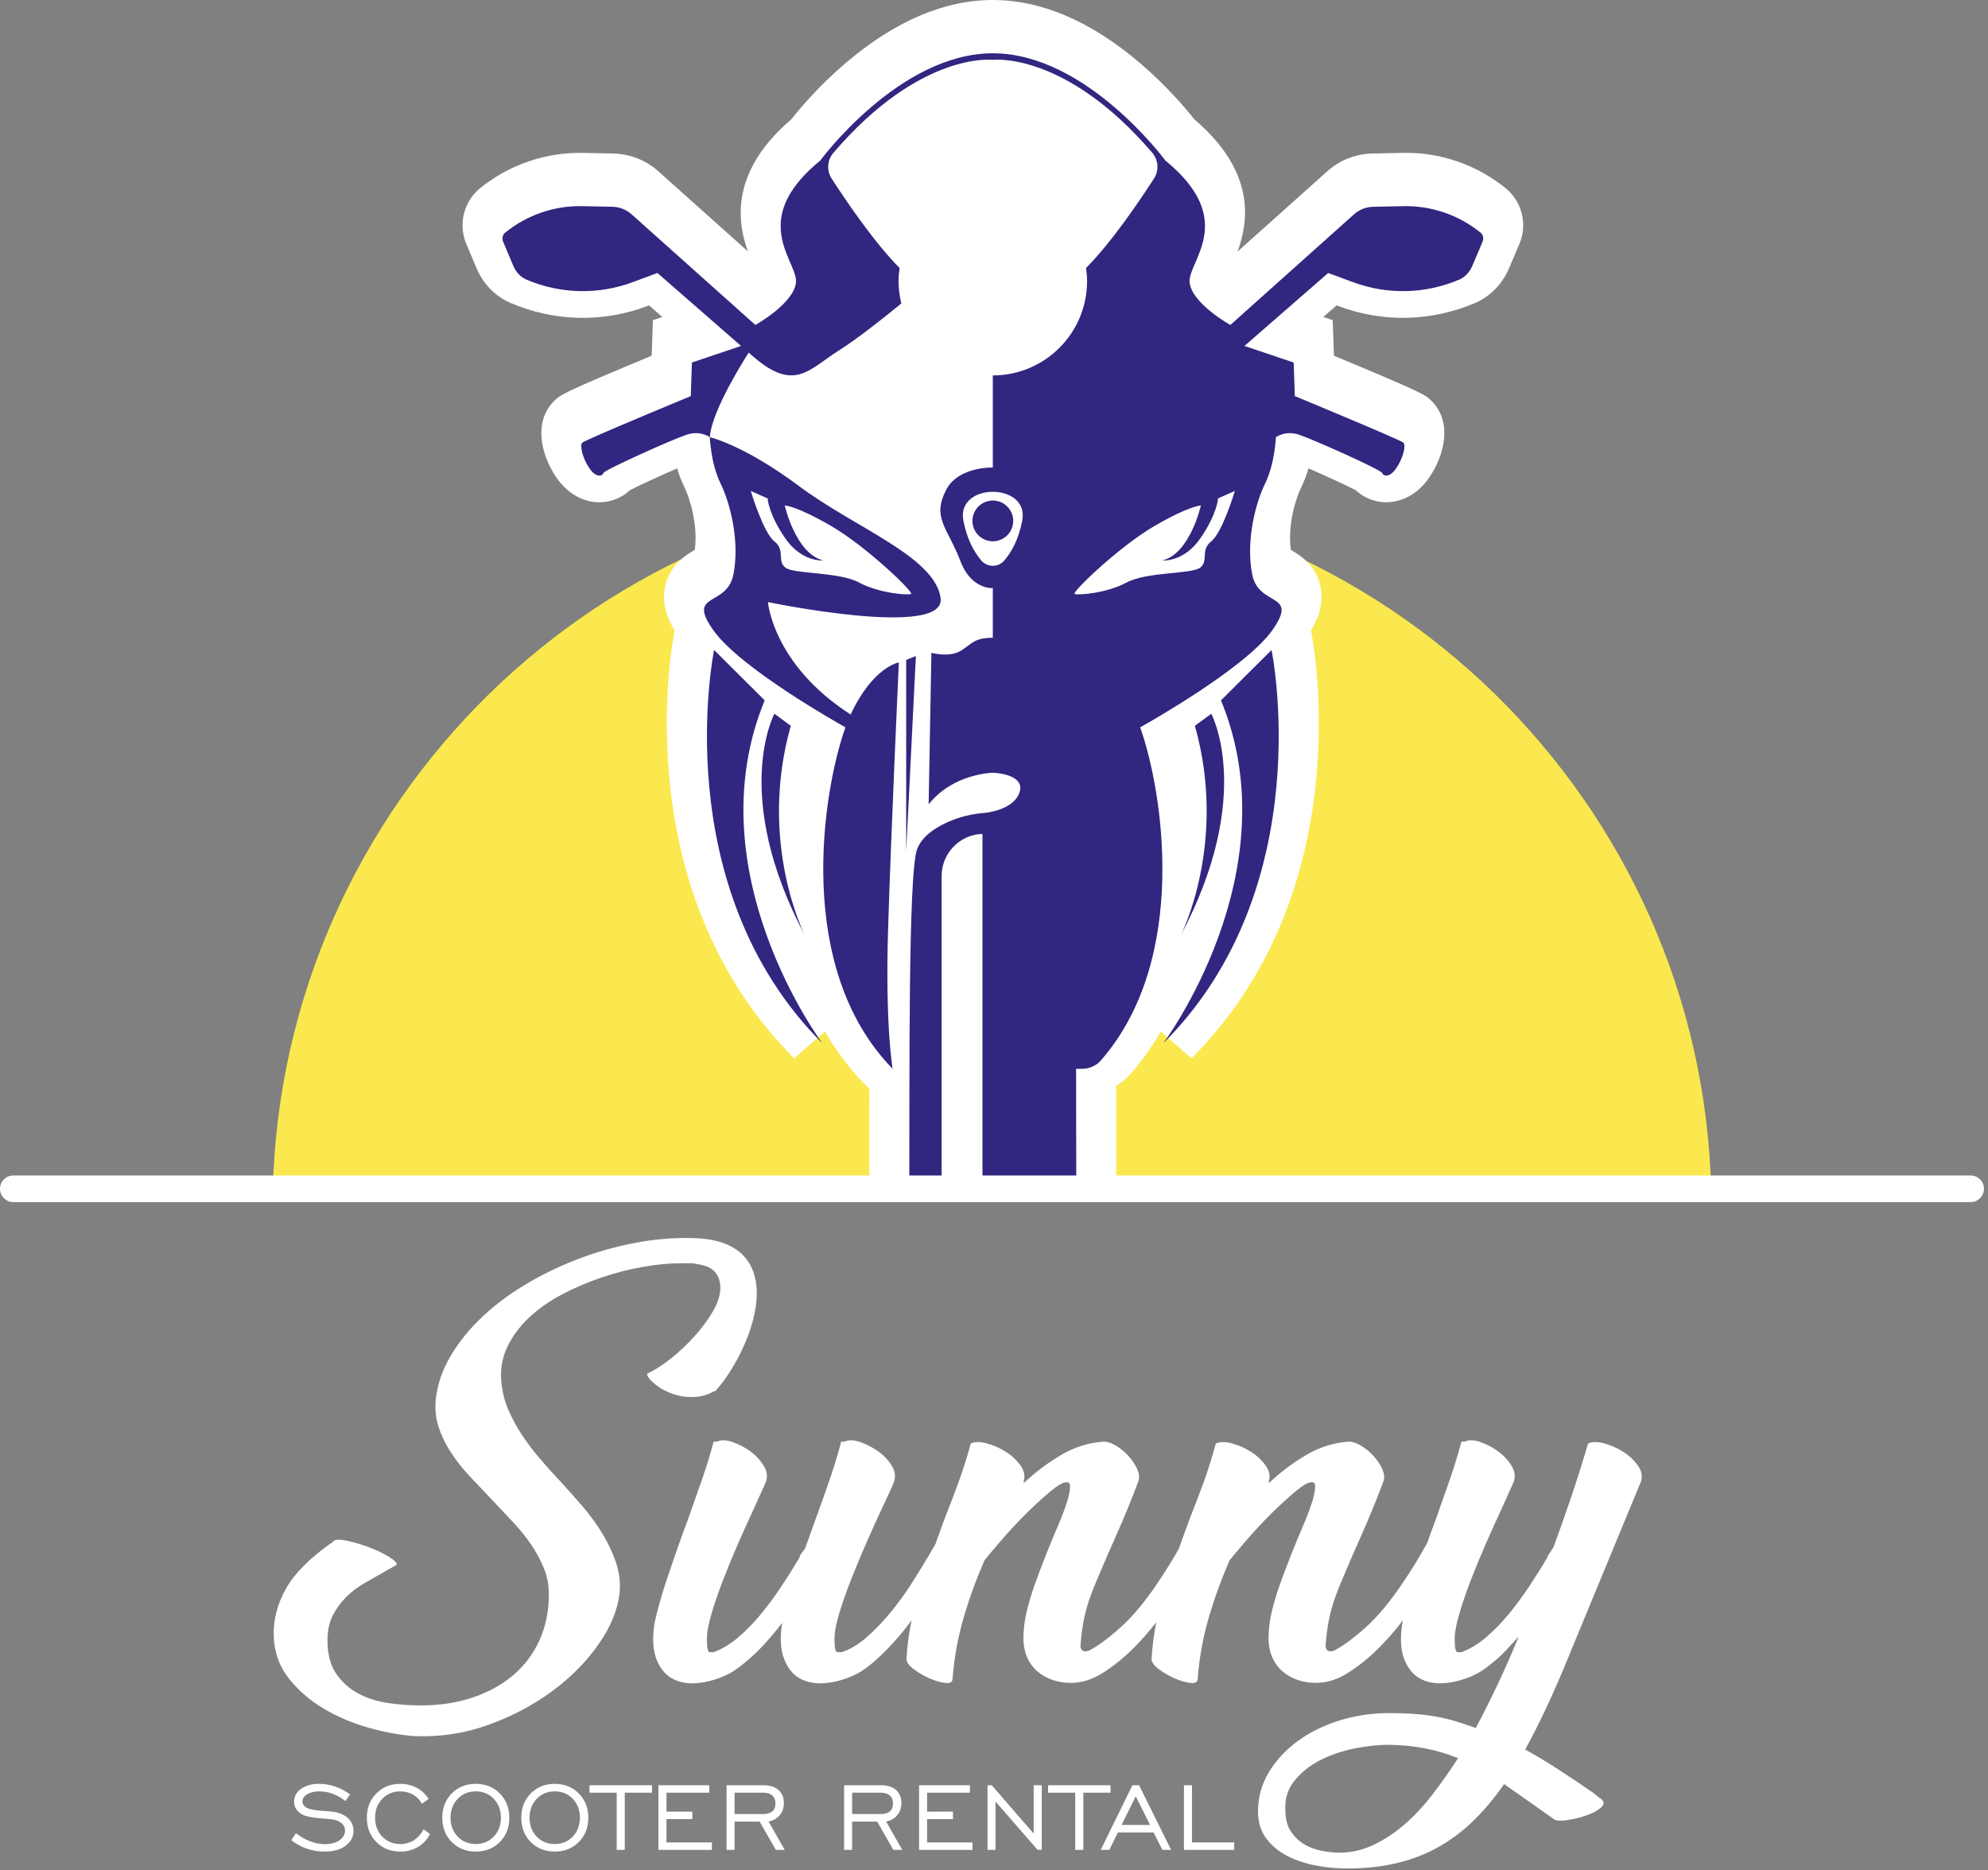 <?xml version="1.0" encoding="UTF-8" standalone="no"?>
<!DOCTYPE svg PUBLIC "-//W3C//DTD SVG 1.1//EN" "http://www.w3.org/Graphics/SVG/1.1/DTD/svg11.dtd">
<svg width="100%" height="100%" viewBox="0 0 440 414" version="1.1" xmlns="http://www.w3.org/2000/svg" xmlns:xlink="http://www.w3.org/1999/xlink" xml:space="preserve" xmlns:serif="http://www.serif.com/" style="fill-rule:evenodd;clip-rule:evenodd;stroke-linejoin:round;stroke-miterlimit:2;">
    <rect x="0" y="0" width="440" height="414" fill="#808080" stroke="none"/>
    <g transform="matrix(1,0,0,1,-231.22,-88.463)">
        <g transform="matrix(1,0,0,1,609.961,196.628)">
            <path d="M0,155.454C-2.015,69.391 -72.647,0 -159.185,0C-245.723,0 -316.355,69.391 -318.37,155.454L0,155.454Z" style="fill:rgb(250,232,78);fill-rule:nonzero;"/>
        </g>
        <g transform="matrix(1,0,0,1,380.298,438.276)">
            <path d="M0,-41.194C1.237,-40.769 2.53,-40.556 3.875,-40.556C5.855,-40.556 7.52,-40.981 8.865,-41.83L9.183,-41.83C10.315,-43.033 11.429,-44.502 12.528,-46.237C13.624,-47.969 14.614,-49.809 15.5,-51.756C16.384,-53.703 17.092,-55.702 17.624,-57.755C18.154,-59.807 18.42,-61.753 18.42,-63.594C18.42,-65.151 18.19,-66.637 17.729,-68.054C17.27,-69.468 16.528,-70.724 15.503,-71.822C14.479,-72.92 13.134,-73.804 11.472,-74.476C9.811,-75.149 7.779,-75.555 5.375,-75.697C1.276,-75.91 -2.949,-75.644 -7.298,-74.901C-11.645,-74.158 -15.906,-73.025 -20.076,-71.504C-24.248,-69.981 -28.223,-68.123 -32.006,-65.93C-35.788,-63.735 -39.147,-61.276 -42.08,-58.551C-45.015,-55.826 -47.418,-52.888 -49.292,-49.74C-51.165,-46.59 -52.278,-43.351 -52.632,-40.026C-52.844,-37.902 -52.634,-35.866 -51.997,-33.921C-51.36,-31.974 -50.441,-30.08 -49.24,-28.241C-48.039,-26.4 -46.608,-24.595 -44.944,-22.827C-43.283,-21.056 -41.604,-19.286 -39.907,-17.518C-38.423,-15.96 -36.938,-14.386 -35.454,-12.793C-33.969,-11.201 -32.66,-9.572 -31.528,-7.91C-30.396,-6.246 -29.462,-4.514 -28.719,-2.708C-27.977,-0.904 -27.606,1.026 -27.606,3.078C-27.606,6.831 -28.295,10.227 -29.674,13.27C-31.052,16.314 -32.997,18.898 -35.507,21.02C-38.017,23.144 -41.003,24.788 -44.468,25.956C-47.931,27.124 -51.75,27.709 -55.92,27.709C-58.323,27.709 -60.745,27.532 -63.185,27.177C-65.624,26.823 -67.834,26.116 -69.813,25.055C-71.794,23.992 -73.42,22.525 -74.691,20.649C-75.964,18.774 -76.599,16.314 -76.599,13.27C-76.599,11.146 -76.211,9.325 -75.432,7.803C-74.654,6.282 -73.663,4.92 -72.46,3.714C-71.256,2.512 -69.876,1.47 -68.318,0.583C-66.763,-0.302 -65.239,-1.168 -63.753,-2.018L-61.311,-3.398C-61.17,-3.822 -61.736,-4.423 -63.01,-5.203C-64.283,-5.981 -65.771,-6.689 -67.469,-7.326C-69.168,-7.964 -70.779,-8.44 -72.3,-8.76C-73.822,-9.078 -74.795,-9.06 -75.218,-8.707L-75.113,-8.707C-80.245,-5.166 -83.794,-1.662 -85.758,1.804C-87.722,5.273 -88.63,8.848 -88.489,12.527C-88.347,16.067 -87.216,19.163 -85.092,21.816C-82.97,24.47 -80.368,26.701 -77.289,28.505C-74.211,30.309 -70.884,31.706 -67.31,32.698C-63.736,33.689 -60.393,34.291 -57.276,34.504C-51.544,34.716 -46.06,33.866 -40.822,31.955C-35.585,30.044 -30.895,27.549 -26.755,24.47C-22.613,21.392 -19.216,17.941 -16.563,14.12C-13.909,10.298 -12.368,6.547 -11.945,2.866C-11.731,0.531 -11.996,-1.734 -12.741,-3.929C-13.484,-6.122 -14.492,-8.263 -15.766,-10.353C-17.039,-12.439 -18.527,-14.474 -20.224,-16.457C-21.924,-18.437 -23.659,-20.385 -25.427,-22.296C-26.844,-23.782 -28.258,-25.356 -29.674,-27.02C-31.09,-28.682 -32.381,-30.399 -33.548,-32.17C-34.716,-33.938 -35.708,-35.761 -36.522,-37.637C-37.336,-39.511 -37.848,-41.44 -38.061,-43.423C-38.416,-46.325 -38.025,-48.997 -36.894,-51.438C-35.762,-53.88 -34.15,-56.092 -32.062,-58.073C-29.976,-60.055 -27.515,-61.79 -24.684,-63.276C-21.854,-64.762 -18.915,-66.018 -15.871,-67.044C-12.83,-68.07 -9.786,-68.85 -6.742,-69.38C-3.699,-69.911 -0.903,-70.176 1.646,-70.176L3.557,-70.176C4.193,-70.176 4.794,-70.106 5.361,-69.965C7.201,-69.681 8.493,-69.079 9.236,-68.159C9.979,-67.239 10.351,-66.106 10.351,-64.762C10.351,-63.133 9.802,-61.381 8.706,-59.508C7.607,-57.631 6.245,-55.791 4.618,-53.987C2.989,-52.181 1.237,-50.537 -0.638,-49.049C-2.513,-47.563 -4.231,-46.466 -5.786,-45.759C-5.928,-45.475 -5.751,-45.05 -5.256,-44.484C-4.761,-43.917 -4.071,-43.334 -3.185,-42.733C-2.301,-42.13 -1.24,-41.617 0,-41.194" style="fill:white;fill-rule:nonzero;"/>
        </g>
        <g transform="matrix(1,0,0,1,548.036,423.251)">
            <path d="M0,62.746C-2.017,65.328 -4.124,67.54 -6.317,69.381C-8.51,71.22 -10.775,72.672 -13.111,73.734C-15.447,74.796 -17.853,75.326 -20.331,75.326C-21.605,75.326 -22.949,75.183 -24.366,74.902C-25.78,74.619 -27.073,74.122 -28.241,73.415C-29.409,72.706 -30.381,71.752 -31.16,70.549C-31.939,69.344 -32.327,67.789 -32.327,65.878C-32.469,63.4 -31.797,61.241 -30.31,59.401C-28.824,57.561 -26.948,56.057 -24.684,54.889C-22.418,53.722 -19.906,52.853 -17.146,52.287C-14.385,51.72 -11.766,51.439 -9.289,51.439C-6.317,51.508 -3.61,51.792 -1.168,52.287C1.274,52.783 3.626,53.491 5.892,54.411C3.982,57.384 2.017,60.161 0,62.746M30.628,31.267L46.341,-6.74C46.766,-7.944 46.554,-9.146 45.705,-10.35C44.855,-11.552 43.756,-12.579 42.413,-13.429C41.068,-14.278 39.653,-14.897 38.167,-15.286C36.68,-15.675 35.513,-15.658 34.663,-15.234C33.459,-11.128 32.204,-7.147 30.895,-3.29C29.584,0.568 28.293,4.231 27.02,7.699L25.639,9.821L25.745,9.821C24.542,11.875 23.214,13.999 21.764,16.192C20.312,18.386 18.792,20.457 17.199,22.402C15.606,24.349 13.925,26.083 12.156,27.605C10.387,29.127 8.546,30.241 6.635,30.948L5.786,30.948C5.361,30.948 5.149,29.994 5.149,28.082C5.149,26.595 5.502,24.669 6.211,22.296C6.918,19.925 7.784,17.413 8.811,14.759C9.836,12.104 10.935,9.45 12.103,6.796C13.271,4.142 14.349,1.753 15.341,-0.371L18.207,-6.74C18.632,-7.944 18.455,-9.163 17.677,-10.403C16.897,-11.64 15.889,-12.703 14.65,-13.588C13.412,-14.473 12.103,-15.144 10.722,-15.606C9.343,-16.065 8.228,-16.083 7.378,-15.658L6.635,-15.658C5.927,-12.968 5.077,-10.19 4.087,-7.325C3.096,-4.458 2.071,-1.539 1.008,1.435C0.342,3.191 -0.304,4.984 -0.944,6.791L-2.494,9.503C-3.698,11.556 -4.972,13.574 -6.316,15.555C-9.147,19.802 -11.942,23.145 -14.702,25.587C-17.463,28.03 -19.764,29.712 -21.604,30.63C-22.383,30.842 -22.896,30.773 -23.143,30.417C-23.392,30.064 -23.48,29.712 -23.408,29.356C-23.267,27.376 -23.037,25.57 -22.718,23.942C-22.4,22.314 -21.975,20.741 -21.444,19.217C-20.913,17.696 -20.312,16.157 -19.64,14.599C-18.967,13.042 -18.243,11.345 -17.463,9.503C-16.544,7.451 -15.464,4.992 -14.226,2.125C-12.987,-0.742 -11.766,-3.802 -10.562,-7.058C-10.351,-7.837 -10.474,-8.721 -10.934,-9.714C-11.395,-10.703 -12.032,-11.64 -12.845,-12.526C-13.66,-13.41 -14.561,-14.154 -15.552,-14.756C-16.544,-15.357 -17.463,-15.658 -18.312,-15.658C-21.569,-15.446 -24.683,-14.473 -27.655,-12.739C-30.628,-11.004 -33.425,-8.898 -36.043,-6.422C-35.972,-6.492 -35.936,-6.597 -35.936,-6.74L-36.043,-6.74C-35.618,-7.944 -35.829,-9.146 -36.679,-10.35C-37.529,-11.552 -38.627,-12.579 -39.971,-13.429C-41.316,-14.278 -42.731,-14.897 -44.217,-15.286C-45.703,-15.675 -46.871,-15.658 -47.721,-15.234C-48.57,-12.118 -49.472,-9.251 -50.428,-6.635C-51.383,-4.016 -52.357,-1.467 -53.347,1.01C-54.224,3.358 -55.067,5.691 -55.895,8.018L-56.744,9.503C-57.947,11.556 -59.222,13.574 -60.565,15.555C-63.396,19.802 -66.191,23.145 -68.952,25.587C-71.712,28.03 -74.013,29.712 -75.854,30.63C-76.633,30.842 -77.145,30.773 -77.393,30.417C-77.642,30.064 -77.73,29.712 -77.658,29.356C-77.517,27.376 -77.286,25.57 -76.968,23.942C-76.65,22.314 -76.225,20.741 -75.694,19.217C-75.162,17.696 -74.562,16.157 -73.889,14.599C-73.217,13.042 -72.493,11.345 -71.712,9.503C-70.793,7.451 -69.713,4.992 -68.475,2.125C-67.237,-0.742 -66.016,-3.802 -64.812,-7.058C-64.6,-7.837 -64.724,-8.721 -65.183,-9.714C-65.644,-10.703 -66.282,-11.64 -67.094,-12.526C-67.909,-13.41 -68.811,-14.154 -69.801,-14.756C-70.793,-15.357 -71.712,-15.658 -72.562,-15.658C-75.819,-15.446 -78.932,-14.473 -81.904,-12.739C-84.878,-11.004 -87.674,-8.898 -90.292,-6.422C-90.222,-6.492 -90.186,-6.597 -90.186,-6.74L-90.292,-6.74C-89.867,-7.944 -90.079,-9.146 -90.929,-10.35C-91.778,-11.552 -92.877,-12.579 -94.22,-13.429C-95.565,-14.278 -96.981,-14.897 -98.467,-15.286C-99.953,-15.675 -101.121,-15.658 -101.97,-15.234C-102.82,-12.118 -103.721,-9.251 -104.677,-6.635C-105.632,-4.016 -106.607,-1.467 -107.596,1.01C-108.344,3.011 -109.056,4.998 -109.769,6.984L-111.098,9.291C-112.304,11.345 -113.63,13.503 -115.08,15.767C-116.531,18.033 -118.089,20.173 -119.751,22.191C-121.416,24.207 -123.149,26.012 -124.954,27.605C-126.758,29.197 -128.617,30.312 -130.528,30.948L-131.483,30.948C-131.907,30.948 -132.121,29.994 -132.121,28.082C-132.121,26.526 -131.749,24.543 -131.005,22.137C-130.262,19.731 -129.36,17.184 -128.297,14.492C-127.236,11.804 -126.104,9.097 -124.9,6.371C-123.698,3.648 -122.601,1.222 -121.61,-0.901C-120.972,-2.244 -120.425,-3.412 -119.964,-4.404C-119.505,-5.395 -119.168,-6.173 -118.955,-6.74C-118.53,-7.944 -118.709,-9.163 -119.486,-10.403C-120.265,-11.64 -121.29,-12.703 -122.565,-13.588C-123.839,-14.473 -125.165,-15.144 -126.546,-15.606C-127.926,-16.065 -129.042,-16.083 -129.89,-15.658L-130.633,-15.658C-131.341,-12.968 -132.21,-10.12 -133.235,-7.111C-134.262,-4.103 -135.342,-1.077 -136.472,1.965C-136.828,2.957 -137.181,3.948 -137.535,4.938C-137.889,5.93 -138.243,6.92 -138.596,7.91C-138.808,8.266 -139.04,8.584 -139.286,8.866C-139.535,9.15 -139.729,9.468 -139.87,9.821L-139.764,9.821C-140.968,11.875 -142.295,13.999 -143.745,16.192C-145.197,18.386 -146.718,20.457 -148.31,22.402C-149.903,24.349 -151.585,26.083 -153.353,27.605C-155.123,29.127 -156.963,30.241 -158.874,30.948L-159.723,30.948C-160.148,30.948 -160.36,29.994 -160.36,28.082C-160.36,26.595 -160.007,24.669 -159.299,22.296C-158.592,19.925 -157.725,17.413 -156.698,14.759C-155.673,12.104 -154.574,9.45 -153.406,6.796C-152.238,4.142 -151.16,1.753 -150.168,-0.371L-147.302,-6.74C-146.877,-7.944 -147.054,-9.163 -147.832,-10.403C-148.613,-11.64 -149.621,-12.703 -150.859,-13.588C-152.097,-14.473 -153.406,-15.144 -154.787,-15.606C-156.167,-16.065 -157.281,-16.083 -158.131,-15.658L-158.874,-15.658C-159.582,-12.968 -160.432,-10.19 -161.423,-7.325C-162.413,-4.458 -163.439,-1.539 -164.501,1.435C-165.28,3.488 -166.041,5.575 -166.784,7.699C-167.527,9.821 -168.235,11.875 -168.906,13.856C-169.58,15.839 -170.165,17.696 -170.659,19.43C-171.154,21.165 -171.543,22.667 -171.826,23.942C-172.109,25.287 -172.251,26.702 -172.251,28.188C-172.251,30.879 -171.561,33.126 -170.18,34.93C-168.801,36.734 -166.73,37.706 -163.97,37.849C-162.554,37.849 -161.209,37.69 -159.935,37.372C-158.662,37.053 -157.512,36.665 -156.485,36.204C-155.46,35.745 -154.558,35.232 -153.778,34.665C-153,34.099 -152.362,33.602 -151.867,33.178C-150.381,31.975 -148.965,30.63 -147.62,29.144C-146.277,27.658 -144.967,26.102 -143.692,24.473C-143.904,25.677 -144.01,26.879 -144.01,28.082C-144.01,30.773 -143.321,33.038 -141.94,34.877C-140.56,36.718 -138.455,37.706 -135.624,37.849C-134.208,37.849 -132.864,37.69 -131.589,37.372C-130.315,37.053 -129.166,36.665 -128.139,36.204C-127.114,35.745 -126.211,35.232 -125.432,34.665C-124.653,34.099 -124.016,33.602 -123.521,33.178C-120.338,30.393 -117.527,27.286 -115.059,23.88C-115.648,26.752 -116.041,29.638 -116.196,32.541C-116.125,33.25 -115.559,33.993 -114.498,34.77C-113.435,35.551 -112.305,36.204 -111.1,36.734C-109.897,37.266 -108.764,37.603 -107.703,37.744C-106.642,37.885 -106.076,37.637 -106.004,37.001C-105.651,32.329 -104.836,27.801 -103.563,23.41C-102.289,19.023 -100.732,14.742 -98.892,10.564C-96.699,7.876 -94.575,5.416 -92.521,3.186C-90.469,0.957 -88.206,-1.255 -85.726,-3.45C-83.674,-5.288 -82.207,-6.332 -81.321,-6.582C-80.437,-6.828 -79.993,-6.597 -79.993,-5.89C-79.993,-4.9 -80.189,-3.784 -80.578,-2.547C-80.967,-1.308 -81.445,0.019 -82.011,1.435C-83.285,4.407 -84.4,7.098 -85.354,9.503C-86.311,11.911 -87.143,14.121 -87.85,16.138C-88.558,18.156 -89.124,20.049 -89.549,21.819C-89.974,23.589 -90.222,25.359 -90.292,27.127C-90.363,28.969 -90.116,30.561 -89.549,31.905C-88.983,33.25 -88.206,34.345 -87.213,35.195C-86.223,36.045 -85.09,36.681 -83.815,37.106C-82.542,37.531 -81.197,37.744 -79.782,37.744C-77.376,37.744 -74.987,36.983 -72.615,35.461C-70.245,33.939 -67.997,32.116 -65.873,29.994C-64.052,28.171 -62.419,26.271 -60.909,24.319C-61.447,27.046 -61.799,29.786 -61.946,32.541C-61.876,33.25 -61.31,33.993 -60.249,34.77C-59.186,35.551 -58.055,36.204 -56.85,36.734C-55.648,37.266 -54.515,37.603 -53.453,37.744C-52.392,37.885 -51.826,37.637 -51.754,37.001C-51.401,32.329 -50.586,27.801 -49.313,23.41C-48.039,19.023 -46.482,14.742 -44.642,10.564C-42.449,7.876 -40.325,5.416 -38.272,3.186C-36.22,0.957 -33.956,-1.255 -31.476,-3.45C-29.424,-5.288 -27.957,-6.332 -27.072,-6.582C-26.187,-6.828 -25.744,-6.597 -25.744,-5.89C-25.744,-4.9 -25.94,-3.784 -26.328,-2.547C-26.717,-1.308 -27.195,0.019 -27.761,1.435C-29.036,4.407 -30.15,7.098 -31.105,9.503C-32.061,11.911 -32.893,14.121 -33.6,16.138C-34.309,18.156 -34.875,20.049 -35.299,21.819C-35.724,23.589 -35.972,25.359 -36.043,27.127C-36.113,28.969 -35.867,30.561 -35.299,31.905C-34.734,33.25 -33.956,34.345 -32.964,35.195C-31.973,36.045 -30.84,36.681 -29.566,37.106C-28.293,37.531 -26.948,37.744 -25.532,37.744C-23.126,37.744 -20.737,36.983 -18.365,35.461C-15.995,33.939 -13.747,32.116 -11.623,29.994C-9.661,28.03 -7.901,25.984 -6.301,23.87C-6.306,23.893 -6.312,23.919 -6.317,23.942C-6.599,25.287 -6.742,26.702 -6.742,28.188C-6.742,30.879 -6.052,33.126 -4.671,34.93C-3.292,36.734 -1.221,37.706 1.539,37.849C2.955,37.849 4.3,37.69 5.574,37.372C6.847,37.053 7.998,36.665 9.024,36.204C10.05,35.745 10.951,35.232 11.731,34.665C12.509,34.099 13.147,33.602 13.642,33.178C14.633,32.4 15.588,31.516 16.509,30.524C17.428,29.533 18.348,28.544 19.27,27.552L19.163,27.87C16.331,34.736 13.218,41.352 9.821,47.723C8.404,47.227 7.023,46.768 5.679,46.343C4.334,45.918 2.919,45.563 1.433,45.281C-0.053,44.997 -1.682,44.785 -3.45,44.644C-5.22,44.502 -7.201,44.432 -9.396,44.432C-13.218,44.432 -16.881,44.98 -20.384,46.077C-23.888,47.174 -26.966,48.695 -29.62,50.643C-32.274,52.588 -34.398,54.889 -35.991,57.543C-37.583,60.197 -38.38,63.08 -38.38,66.196C-38.38,68.532 -37.795,70.496 -36.627,72.089C-35.459,73.681 -33.937,74.971 -32.062,75.964C-30.186,76.954 -28.081,77.679 -25.745,78.139C-23.41,78.599 -21.038,78.829 -18.632,78.829C-14.598,78.829 -10.899,78.422 -7.538,77.609C-4.177,76.794 -1.099,75.592 1.699,73.999C4.494,72.407 7.076,70.443 9.449,68.107C11.819,65.771 14.031,63.118 16.085,60.144L22.878,64.922L27.231,68C27.725,68.283 28.7,68.319 30.152,68.107C31.602,67.894 33.017,67.54 34.398,67.046C35.778,66.549 36.84,65.966 37.583,65.293C38.326,64.619 38.273,63.967 37.423,63.329C37.14,63.187 36.875,62.992 36.627,62.746C36.378,62.497 36.113,62.302 35.831,62.161L35.937,62.161C33.459,60.464 30.982,58.799 28.506,57.172C26.028,55.543 23.444,53.987 20.756,52.501C22.453,49.384 24.117,46.077 25.745,42.573C27.372,39.07 29,35.302 30.628,31.267" style="fill:white;fill-rule:nonzero;"/>
        </g>
        <g transform="matrix(1,0,0,1,295.682,485.869)">
            <path d="M0,9.94L1.037,8.398C2.048,9.184 3.099,9.784 4.192,10.199C5.285,10.614 6.368,10.821 7.439,10.821C8.761,10.821 9.834,10.54 10.659,9.979C11.484,9.417 11.897,8.696 11.897,7.815C11.897,7.115 11.6,6.539 11.009,6.084C10.417,5.632 9.599,5.361 8.553,5.274C8.303,5.249 7.94,5.223 7.465,5.197C5.115,5.033 3.512,4.756 2.657,4.367C1.991,4.048 1.486,3.636 1.14,3.129C0.795,2.625 0.622,2.056 0.622,1.425C0.622,0.276 1.136,-0.67 2.164,-1.413C3.192,-2.156 4.527,-2.527 6.169,-2.527C7.361,-2.527 8.538,-2.33 9.7,-1.937C10.862,-1.544 11.966,-0.963 13.012,-0.195L11.975,1.283C11.094,0.574 10.166,0.042 9.194,-0.318C8.222,-0.675 7.223,-0.855 6.195,-0.855C5.115,-0.855 4.225,-0.645 3.525,-0.226C2.825,0.193 2.475,0.717 2.475,1.348C2.475,1.598 2.531,1.827 2.644,2.035C2.756,2.242 2.929,2.436 3.162,2.618C3.75,3.058 5.02,3.339 6.972,3.46C7.871,3.512 8.566,3.568 9.059,3.629C10.51,3.793 11.659,4.259 12.506,5.028C13.353,5.797 13.776,6.743 13.776,7.866C13.776,9.206 13.194,10.307 12.032,11.171C10.87,12.035 9.348,12.467 7.465,12.467C6.039,12.467 4.714,12.26 3.492,11.845C2.269,11.43 1.106,10.795 0,9.94" style="fill:white;fill-rule:nonzero;"/>
        </g>
        <g transform="matrix(1,0,0,1,324.972,488.28)">
            <path d="M0,5.119L1.426,6.182C0.769,7.426 -0.13,8.383 -1.27,9.053C-2.411,9.721 -3.707,10.057 -5.158,10.057C-7.301,10.057 -9.069,9.35 -10.464,7.938C-11.86,6.524 -12.558,4.735 -12.558,2.566C-12.558,0.389 -11.858,-1.407 -10.459,-2.818C-9.059,-4.232 -7.292,-4.938 -5.158,-4.938C-3.836,-4.938 -2.631,-4.648 -1.542,-4.069C-0.454,-3.491 0.432,-2.666 1.115,-1.594L-0.376,-0.531C-0.825,-1.387 -1.473,-2.056 -2.32,-2.54C-3.167,-3.024 -4.113,-3.266 -5.158,-3.266C-6.765,-3.266 -8.096,-2.714 -9.15,-1.614C-10.204,-0.511 -10.731,0.881 -10.731,2.566C-10.731,4.251 -10.204,5.642 -9.15,6.739C-8.096,7.836 -6.765,8.385 -5.158,8.385C-4.035,8.385 -3.037,8.108 -2.164,7.555C-1.292,7.002 -0.57,6.19 0,5.119" style="fill:white;fill-rule:nonzero;"/>
        </g>
        <g transform="matrix(1,0,0,1,336.509,485.014)">
            <path d="M0,11.651C1.607,11.651 2.938,11.102 3.992,10.005C5.046,8.908 5.573,7.517 5.573,5.832C5.573,4.139 5.049,2.743 3.999,1.646C2.949,0.549 1.616,0 0,0C-1.607,0 -2.938,0.552 -3.992,1.652C-5.046,2.755 -5.573,4.147 -5.573,5.832C-5.573,7.517 -5.046,8.908 -3.992,10.005C-2.938,11.102 -1.607,11.651 0,11.651M0,13.323C-2.143,13.323 -3.911,12.616 -5.306,11.205C-6.702,9.791 -7.4,8.001 -7.4,5.832C-7.4,3.655 -6.7,1.859 -5.301,0.448C-3.901,-0.966 -2.134,-1.672 0,-1.672C2.143,-1.672 3.918,-0.963 5.326,0.454C6.735,1.871 7.439,3.663 7.439,5.832C7.439,8.001 6.738,9.791 5.334,11.205C3.93,12.616 2.151,13.323 0,13.323" style="fill:white;fill-rule:nonzero;"/>
        </g>
        <g transform="matrix(1,0,0,1,353.995,485.014)">
            <path d="M0,11.651C1.607,11.651 2.938,11.102 3.992,10.005C5.046,8.908 5.573,7.517 5.573,5.832C5.573,4.139 5.047,2.743 3.997,1.646C2.948,0.549 1.616,0 0,0C-1.607,0 -2.938,0.552 -3.992,1.652C-5.046,2.755 -5.573,4.147 -5.573,5.832C-5.573,7.517 -5.046,8.908 -3.992,10.005C-2.938,11.102 -1.607,11.651 0,11.651M0,13.323C-2.143,13.323 -3.912,12.616 -5.308,11.205C-6.703,9.791 -7.4,8.001 -7.4,5.832C-7.4,3.655 -6.7,1.859 -5.301,0.448C-3.901,-0.966 -2.134,-1.672 0,-1.672C2.143,-1.672 3.918,-0.963 5.326,0.454C6.735,1.871 7.439,3.663 7.439,5.832C7.439,8.001 6.736,9.791 5.332,11.205C3.928,12.616 2.151,13.323 0,13.323" style="fill:white;fill-rule:nonzero;"/>
        </g>
        <g transform="matrix(1,0,0,1,367.709,483.653)">
            <path d="M0,14.308L0,1.646L-6.013,1.646L-6.013,0L7.815,0L7.815,1.646L1.788,1.646L1.788,14.308L0,14.308Z" style="fill:white;fill-rule:nonzero;"/>
        </g>
        <g transform="matrix(1,0,0,1,376.952,483.653)">
            <path d="M0,14.308L0,0L11.249,0L11.249,1.646L1.776,1.646L1.776,5.845L7.504,5.845L7.504,7.491L1.776,7.491L1.776,12.662L11.832,12.662L11.832,14.308L0,14.308Z" style="fill:white;fill-rule:nonzero;"/>
        </g>
        <g transform="matrix(1,0,0,1,393.802,491.584)">
            <path d="M0,-1.555L6.311,-1.555C7.21,-1.555 7.891,-1.754 8.353,-2.151C8.816,-2.549 9.046,-3.132 9.046,-3.901C9.046,-4.652 8.816,-5.237 8.353,-5.656C7.891,-6.075 7.24,-6.285 6.402,-6.285L0,-6.285L0,-1.555ZM-1.775,6.376L-1.775,-7.931L6.428,-7.931C7.828,-7.931 8.925,-7.578 9.72,-6.874C10.515,-6.17 10.912,-5.197 10.912,-3.953C10.912,-2.916 10.601,-2.027 9.979,-1.29C9.357,-0.55 8.536,-0.091 7.517,0.091L11.094,6.376L9.124,6.376L5.547,0.117L0,0.117L0,6.376L-1.775,6.376Z" style="fill:white;fill-rule:nonzero;"/>
        </g>
        <g transform="matrix(1,0,0,1,419.818,491.584)">
            <path d="M0,-1.555L6.311,-1.555C7.21,-1.555 7.89,-1.754 8.352,-2.151C8.814,-2.549 9.046,-3.132 9.046,-3.901C9.046,-4.652 8.814,-5.237 8.352,-5.656C7.89,-6.075 7.24,-6.285 6.402,-6.285L0,-6.285L0,-1.555ZM-1.776,6.376L-1.776,-7.931L6.428,-7.931C7.828,-7.931 8.925,-7.578 9.72,-6.874C10.515,-6.17 10.912,-5.197 10.912,-3.953C10.912,-2.916 10.601,-2.027 9.979,-1.29C9.357,-0.55 8.536,-0.091 7.517,0.091L11.094,6.376L9.124,6.376L5.547,0.117L0,0.117L0,6.376L-1.776,6.376Z" style="fill:white;fill-rule:nonzero;"/>
        </g>
        <g transform="matrix(1,0,0,1,434.634,483.653)">
            <path d="M0,14.308L0,0L11.249,0L11.249,1.646L1.775,1.646L1.775,5.845L7.504,5.845L7.504,7.491L1.775,7.491L1.775,12.662L11.832,12.662L11.832,14.308L0,14.308Z" style="fill:white;fill-rule:nonzero;"/>
        </g>
        <g transform="matrix(1,0,0,1,449.786,483.653)">
            <path d="M0,14.308L0,0L0.933,0L10.212,10.692L10.212,0L12.001,0L12.001,14.308L11.094,14.308L1.776,3.616L1.776,14.308L0,14.308Z" style="fill:white;fill-rule:nonzero;"/>
        </g>
        <g transform="matrix(1,0,0,1,469.202,483.653)">
            <path d="M0,14.308L0,1.646L-6.013,1.646L-6.013,0L7.815,0L7.815,1.646L1.788,1.646L1.788,14.308L0,14.308Z" style="fill:white;fill-rule:nonzero;"/>
        </g>
        <g transform="matrix(1,0,0,1,479.456,489.174)">
            <path d="M0,3.266L6.298,3.266L3.136,-3.071L0,3.266ZM-4.614,8.787L2.398,-5.521L3.875,-5.521L10.964,8.787L9.033,8.787L7.089,4.938L-0.816,4.938L-2.709,8.787L-4.614,8.787Z" style="fill:white;fill-rule:nonzero;"/>
        </g>
        <g transform="matrix(1,0,0,1,493.261,483.653)">
            <path d="M0,14.308L0,0L1.775,0L1.775,12.662L11.119,12.662L11.119,14.308L0,14.308Z" style="fill:white;fill-rule:nonzero;"/>
        </g>
        <g transform="matrix(1,0,0,1,564.457,310.377)">
            <path d="M0,-180.258L-0.003,-180.261C-6.493,-185.507 -14.634,-188.292 -22.917,-188.07L-29.61,-187.932C-33.275,-187.824 -36.783,-186.423 -39.462,-184.005L-59.324,-166.233C-56.968,-172.711 -55.102,-183.741 -68.894,-195.496C-70.52,-197.559 -74.831,-202.753 -80.893,-207.927C-91.768,-217.208 -102.739,-221.914 -113.502,-221.914C-124.261,-221.914 -135.232,-217.208 -146.11,-207.927C-152.179,-202.75 -156.492,-197.551 -158.113,-195.487C-165.541,-189.135 -169.305,-182.182 -169.305,-174.808C-169.305,-171.477 -168.54,-168.594 -167.692,-166.259L-187.515,-183.983C-190.219,-186.423 -193.727,-187.824 -197.471,-187.934L-204.041,-188.068C-212.31,-188.274 -220.484,-185.507 -226.979,-180.258C-230.59,-177.335 -231.855,-172.283 -230.044,-167.953L-227.726,-162.45C-226.221,-158.956 -223.531,-156.245 -220.178,-154.825C-210.559,-150.714 -199.864,-150.468 -190.091,-154.121L-189.586,-154.308L-186.644,-151.741L-188.734,-151.035L-188.998,-143.17C-208.814,-134.929 -209.221,-134.52 -210.612,-133.132C-215.145,-128.6 -213.62,-121.373 -210.086,-116.202C-207.304,-112.154 -203.128,-110.153 -198.904,-110.877C-196.964,-111.204 -195.21,-112.1 -193.833,-113.397C-191.769,-114.47 -187.072,-116.615 -183.361,-118.232C-182.935,-116.817 -182.402,-115.372 -181.723,-113.993C-180.42,-111.331 -178.735,-105.372 -179.461,-100.191C-179.506,-100.164 -179.55,-100.138 -179.592,-100.113C-181.347,-99.081 -184.996,-96.934 -186.024,-92.109C-186.819,-88.379 -185.562,-85.066 -183.937,-82.331C-185.016,-76.698 -193.886,-24.065 -157.468,12.352L-150.64,6.429C-148.314,10.501 -145.468,14.367 -142.006,17.911L-140.807,19.137C-140.81,21.134 -140.813,23.175 -140.814,25.308C-140.815,30.199 -140.818,34.75 -140.832,38.674L-140.867,41.656L-86.115,41.656L-86.169,38.653C-86.197,34.19 -86.2,28.91 -86.203,23.248C-86.204,21.681 -86.204,20.086 -86.205,18.469C-85.052,17.772 -84.014,16.916 -83.078,15.878C-80.459,12.905 -78.239,9.732 -76.356,6.427L-69.526,12.352C-33.088,-24.085 -41.987,-76.76 -43.058,-82.342C-41.439,-85.07 -40.183,-88.381 -40.977,-92.109C-42.005,-96.934 -45.654,-99.081 -47.41,-100.113C-47.451,-100.138 -47.496,-100.164 -47.541,-100.191C-48.269,-105.388 -46.579,-111.322 -45.25,-114.009C-44.579,-115.384 -44.047,-116.824 -43.624,-118.234C-39.915,-116.621 -35.235,-114.481 -33.16,-113.396C-31.731,-112.059 -29.9,-111.145 -27.889,-110.845C-23.705,-110.233 -19.594,-112.245 -16.904,-116.221C-13.377,-121.38 -11.844,-128.61 -16.367,-133.132L-16.491,-133.254C-17.83,-134.542 -18.262,-134.958 -38.004,-143.17L-38.267,-151.039L-40.362,-151.745L-37.413,-154.315L-36.918,-154.133C-27.149,-150.468 -16.456,-150.714 -6.776,-154.837C-3.439,-156.274 -0.776,-158.975 0.743,-162.49L3.067,-167.959C4.879,-172.273 3.617,-177.331 0,-180.258" style="fill:white;fill-rule:nonzero;"/>
        </g>
        <g transform="matrix(1,0,0,1,431.786,276.014)">
            <path d="M0,-41.469L0,0.858L2.145,-42.327L0,-41.469Z" style="fill:rgb(49,39,128);fill-rule:nonzero;"/>
        </g>
        <g transform="matrix(1,0,0,1,405.041,296.197)">
            <path d="M0,-82.09C-1.925,-83.608 0.068,-85.895 -2.424,-87.889C-4.938,-89.905 -7.656,-99.056 -7.656,-99.056L-3.919,-97.403C-3.919,-97.403 -3.783,-94.05 -0.068,-88.636C3.647,-83.2 8.381,-83.676 8.381,-83.676C2.265,-85.171 -0.136,-95.84 -0.136,-95.84C-0.136,-95.84 2.288,-95.84 10.08,-91.332C17.872,-86.824 28.609,-76.518 27.816,-76.246C27.023,-75.951 20.817,-76.382 16.309,-78.783C11.802,-81.207 1.925,-80.595 0,-82.09M34.363,-75.385C33.026,-84.536 15.494,-90.833 3.103,-100.076C-9.287,-109.317 -16.717,-110.948 -16.717,-110.948C-16.717,-110.948 -16.513,-105.127 -14.361,-100.755C-12.232,-96.406 -10.057,-88.07 -11.484,-80.618C-12.912,-73.188 -22.063,-76.812 -15.879,-68.137C-9.967,-59.869 11.326,-47.818 13.297,-46.731C8.291,-32.664 1.88,6.478 23.739,28.858C23.739,28.858 22.063,19.276 22.742,-2.175C23.399,-23.626 25.121,-61.092 25.121,-61.092C25.121,-61.092 19.412,-60.186 14.452,-49.562C-2.786,-60.662 -3.851,-74.456 -3.851,-74.456C-3.851,-74.456 35.699,-66.234 34.363,-75.385" style="fill:rgb(49,39,128);fill-rule:nonzero;"/>
        </g>
        <g transform="matrix(1,0,0,1,400.466,308.28)">
            <path d="M0,-64.785L-11.198,-75.928C-11.198,-75.928 -21.981,-23.617 12.778,11.143C12.778,11.143 -15.654,-26.759 0,-64.785" style="fill:rgb(49,39,128);fill-rule:nonzero;"/>
        </g>
        <g transform="matrix(1,0,0,1,402.615,295.557)">
            <path d="M0,-49.096C0,-49.096 -9.724,-31.078 6.769,0C6.769,0 -3.718,-20.401 3.623,-46.427L0,-49.096Z" style="fill:rgb(49,39,128);fill-rule:nonzero;"/>
        </g>
        <g transform="matrix(1,0,0,1,499.295,243.486)">
            <path d="M0,-35.178C-2.492,-33.185 -0.498,-30.897 -2.424,-29.379C-4.349,-27.884 -14.225,-28.496 -18.733,-26.072C-23.218,-23.671 -29.447,-23.24 -30.24,-23.535C-31.01,-23.807 -20.296,-34.113 -12.504,-38.621C-4.711,-43.129 -2.288,-43.129 -2.288,-43.129C-2.288,-43.129 -4.666,-32.46 -10.805,-30.965C-10.805,-30.965 -6.071,-30.489 -2.356,-35.926C1.359,-41.339 1.518,-44.692 1.518,-44.692L5.233,-46.345C5.233,-46.345 2.514,-37.194 0,-35.178M-41.815,-39.822C-42.63,-35.495 -44.307,-32.686 -45.779,-30.965C-47.116,-29.379 -49.562,-29.379 -50.898,-30.965C-52.348,-32.686 -54.047,-35.495 -54.862,-39.822C-56.425,-48.271 -40.252,-48.271 -41.815,-39.822M59.597,-103.541C54.749,-107.46 48.656,-109.544 42.427,-109.385L35.812,-109.249C34.249,-109.204 32.754,-108.615 31.599,-107.573L4.236,-83.086C4.236,-83.086 -4.349,-87.866 -4.779,-92.532C-5.21,-97.176 6.025,-106.259 -10.148,-119.488C-10.148,-119.488 -14.52,-125.422 -21.474,-131.357C-28.428,-137.292 -37.964,-143.227 -48.339,-143.227C-69.065,-143.227 -86.529,-119.488 -86.529,-119.488C-93.348,-113.893 -95.296,-109.068 -95.296,-104.968C-95.296,-99.373 -91.649,-95.205 -91.898,-92.532C-92.328,-87.866 -100.891,-83.086 -100.891,-83.086L-128.277,-107.573C-129.432,-108.615 -130.927,-109.204 -132.49,-109.249L-139.104,-109.385C-145.333,-109.544 -151.404,-107.46 -156.251,-103.541C-156.84,-103.065 -157.022,-102.25 -156.727,-101.547L-154.439,-96.111C-153.873,-94.797 -152.876,-93.687 -151.54,-93.121C-144.065,-89.927 -135.638,-89.723 -128.005,-92.577L-122.568,-94.593L-104.062,-78.443L-114.935,-74.773L-115.184,-67.343C-115.184,-67.343 -138.583,-57.648 -139.195,-57.037C-139.806,-56.425 -139.149,-53.594 -137.632,-51.374C-136.091,-49.131 -134.71,-49.652 -134.528,-50.309C-134.347,-50.989 -119.125,-57.807 -116.09,-58.804C-113.032,-59.8 -110.971,-58.237 -110.971,-58.237C-110.608,-64.331 -102.363,-76.97 -102.363,-76.97L-102.023,-76.676C-92.396,-67.955 -89.248,-73.097 -82.339,-77.491C-78.239,-80.074 -72.553,-84.604 -68.589,-87.843C-68.974,-89.429 -69.201,-91.082 -69.201,-92.804C-69.201,-93.778 -69.11,-94.752 -68.974,-95.703C-74.456,-101.208 -80.663,-110.314 -84.015,-115.501C-85.17,-117.29 -84.989,-119.623 -83.585,-121.232C-64.308,-143.725 -48.339,-141.777 -48.339,-141.777C-48.339,-141.777 -32.347,-143.725 -13.07,-121.232C-11.688,-119.623 -11.507,-117.29 -12.662,-115.501C-16.015,-110.314 -22.199,-101.208 -27.703,-95.703C-27.567,-94.752 -27.476,-93.778 -27.476,-92.804C-27.476,-81.274 -36.809,-71.919 -48.339,-71.919L-48.339,-51.532C-52.62,-51.532 -56.901,-49.947 -58.577,-46.753C-61.93,-40.365 -58.419,-38.463 -55.451,-30.67C-53.956,-26.774 -51.147,-24.826 -48.339,-24.826L-48.339,-13.84C-50.332,-13.84 -51.419,-13.546 -52.348,-13.07C-53.277,-12.572 -54.024,-11.869 -55.315,-11.031C-57.875,-9.378 -61.93,-10.51 -61.93,-10.51L-62.541,23.037C-57.128,16.173 -48.339,16.038 -48.339,16.038C-48.339,16.038 -48.021,16.038 -47.501,16.083C-47.478,16.083 -47.478,16.106 -47.478,16.106C-47.387,16.106 -47.274,16.128 -47.183,16.128C-45.326,16.355 -40.864,17.329 -42.676,20.976C-44.329,24.328 -49.788,24.872 -49.788,24.872L-49.743,24.894C-52.756,25.076 -55.768,25.778 -58.555,27.069C-61.431,28.383 -64.036,30.263 -65.078,32.913C-67.117,38.146 -66.732,84.831 -66.823,108.547L-59.597,108.547C-59.642,108.321 -59.665,108.049 -59.665,107.8L-59.665,38.916C-59.665,33.932 -55.791,29.832 -50.83,29.583L-50.785,29.583C-50.694,29.583 -50.627,29.674 -50.627,29.765L-50.627,108.23C-50.627,108.343 -50.627,108.457 -50.649,108.547L-29.855,108.547C-29.9,101.14 -29.878,91.49 -29.9,81.569L-28.496,81.569C-27.658,81.569 -26.82,81.365 -26.072,80.98C-25.506,80.708 -24.985,80.346 -24.554,79.87C-4.621,57.241 -10.827,19.707 -15.72,5.98C-13.749,4.893 7.543,-7.158 13.455,-15.426C19.639,-24.101 10.488,-20.477 9.061,-27.907C7.634,-35.359 9.808,-43.695 11.96,-48.044C14.089,-52.416 14.316,-58.237 14.316,-58.237C14.316,-58.237 16.355,-59.8 19.413,-58.804C22.471,-57.807 37.67,-50.989 37.851,-50.309C38.055,-49.652 39.437,-49.131 40.954,-51.374C42.472,-53.594 43.152,-56.425 42.54,-57.037C41.906,-57.648 18.507,-67.343 18.507,-67.343L18.257,-74.773L7.362,-78.443L25.891,-94.593L31.35,-92.577C38.961,-89.723 47.388,-89.927 54.885,-93.121C56.199,-93.687 57.196,-94.797 57.762,-96.111L60.072,-101.547C60.367,-102.25 60.186,-103.065 59.597,-103.541" style="fill:rgb(49,39,128);fill-rule:nonzero;"/>
        </g>
        <g transform="matrix(1,0,0,1,501.455,308.28)">
            <path d="M0,-64.785C15.654,-26.759 -12.778,11.143 -12.778,11.143C21.981,-23.617 11.198,-75.928 11.198,-75.928L0,-64.785Z" style="fill:rgb(49,39,128);fill-rule:nonzero;"/>
        </g>
        <g transform="matrix(1,0,0,1,499.306,295.557)">
            <path d="M0,-49.096L-3.622,-46.427C3.718,-20.401 -6.769,0 -6.769,0C9.724,-31.078 0,-49.096 0,-49.096" style="fill:rgb(49,39,128);fill-rule:nonzero;"/>
        </g>
        <g transform="matrix(-1,0,0,1,450.96,208.285)">
            <path d="M0,-9.023C2.492,-9.023 4.512,-7.003 4.512,-4.511C4.512,-2.02 2.492,0 0,0C-2.492,0 -4.512,-2.02 -4.512,-4.511C-4.512,-7.003 -2.492,-9.023 0,-9.023" style="fill:rgb(49,39,128);fill-rule:nonzero;"/>
        </g>
        <g transform="matrix(1,0,0,1,667.383,349.407)">
            <path d="M0,4.424L-433.214,4.424C-434.436,4.424 -435.426,3.433 -435.426,2.212C-435.426,0.991 -434.436,0 -433.214,0L0,0C1.221,0 2.212,0.991 2.212,2.212C2.212,3.433 1.221,4.424 0,4.424" style="fill:white;fill-rule:nonzero;"/>
        </g>
        <g transform="matrix(1,0,0,1,234.169,353.094)">
            <path d="M0,-2.949C-0.813,-2.949 -1.475,-2.288 -1.475,-1.474C-1.475,-0.661 -0.813,0 0,0L433.214,0C434.028,0 434.689,-0.661 434.689,-1.474C434.689,-2.288 434.028,-2.949 433.214,-2.949L0,-2.949ZM433.214,1.475L0,1.475C-1.626,1.475 -2.949,0.151 -2.949,-1.474C-2.949,-3.1 -1.626,-4.424 0,-4.424L433.214,-4.424C434.84,-4.424 436.163,-3.1 436.163,-1.474C436.163,0.151 434.84,1.475 433.214,1.475" style="fill:white;fill-rule:nonzero;"/>
        </g>
    </g>
</svg>
